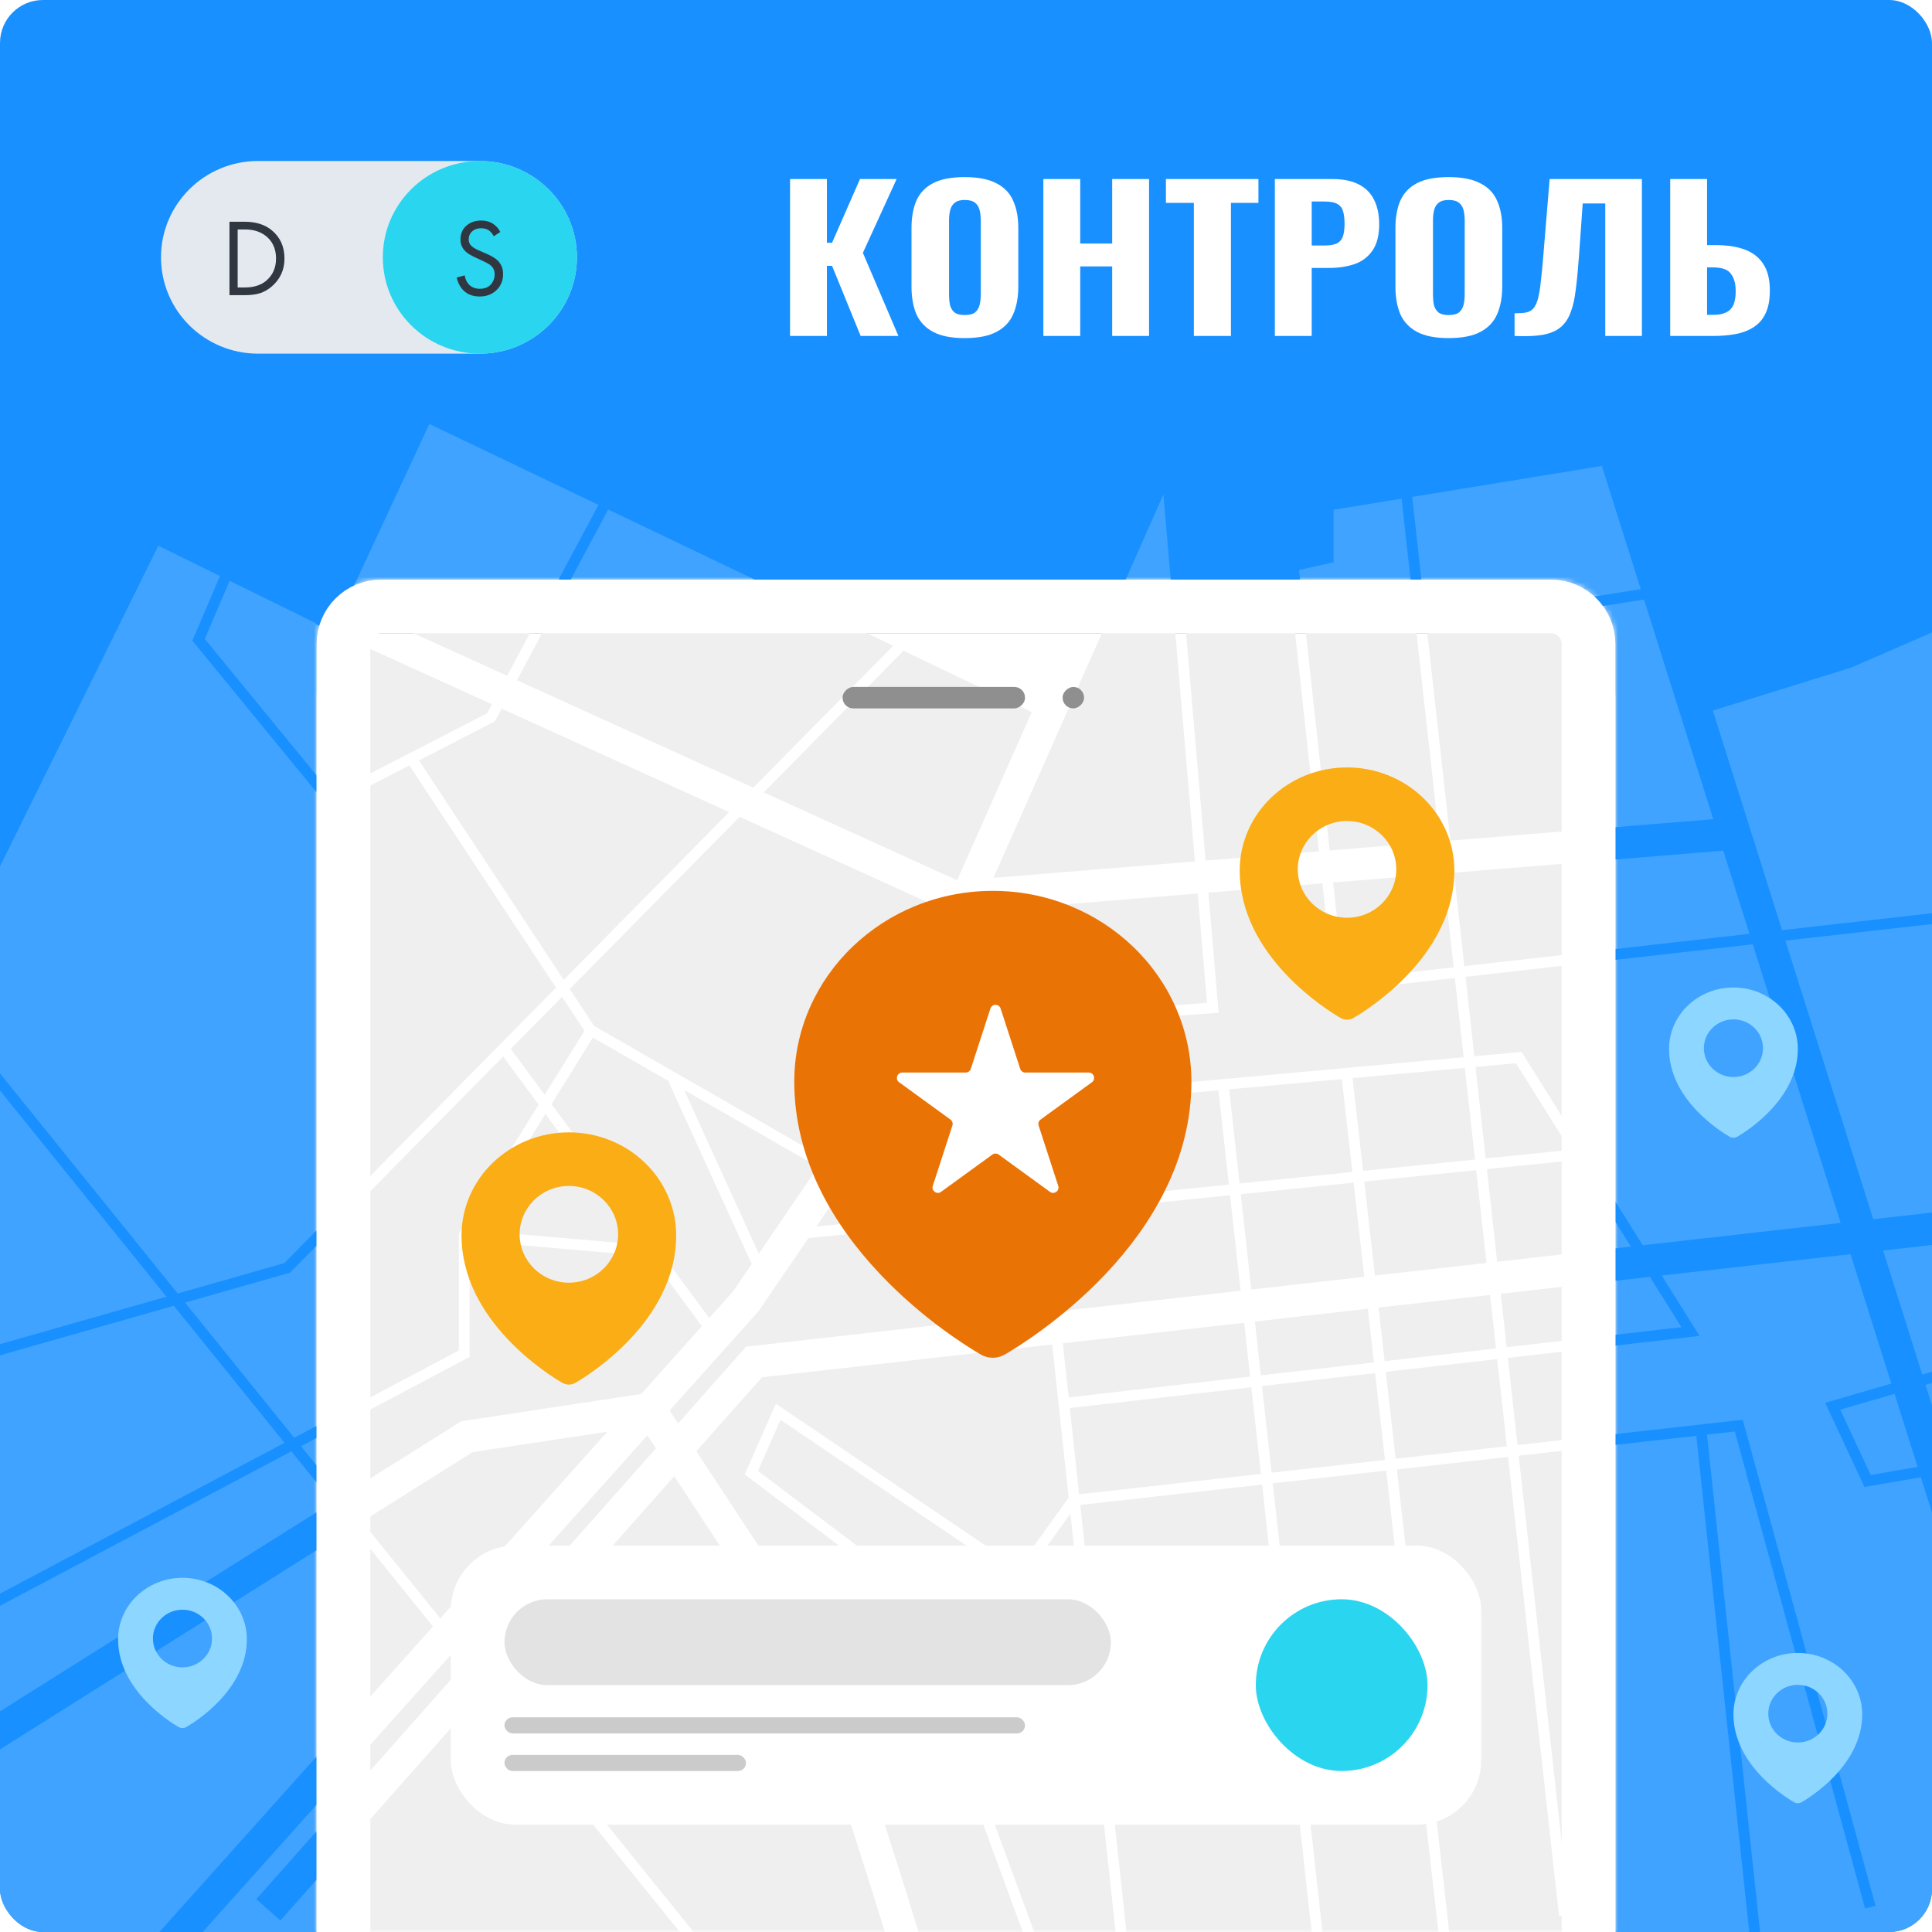 <svg width="360" height="360" viewBox="0 0 360 360" fill="none" xmlns="http://www.w3.org/2000/svg">
<g clip-path="url(#clip0_30561_104685)">
<rect width="360" height="360" rx="8" fill="#1890FF"/>
<path d="M40.994 107.339L36.081 118.823L35.842 119.381L36.227 119.85L60.727 149.755L61.239 150.381L61.958 150.01L76.278 142.625L103.604 184.037L52.973 235.366L33.116 241.026L-3.722 195.412L-5.278 196.668L31.026 241.622L-8.274 252.825L-7.726 254.749L32.392 243.313L53.018 268.854L-3.469 298.792L-2.531 300.56L54.298 270.438L61.953 279.917L-5.597 322.4L-4 324.939L-2.403 327.479L65.748 284.616L80.666 303.089L29.705 360H-12V185.729L29.5 101.687L40.994 107.339ZM199.134 279.058L189.754 292.115L145.56 262.24L144.568 261.569L144.085 262.665L139.085 274.008L138.766 274.732L139.397 275.21L167.163 296.172L187.562 351.068L189.438 350.371L168.938 295.202L168.836 294.929L168.603 294.753L141.233 274.09L145.432 264.566L189.44 294.317L190.245 294.861L190.812 294.072L199.456 282.037L207.88 360H37.759L84.485 307.817L86.443 310.242L47.755 353.886L52.245 357.866L90.266 314.975L121.722 353.925L123.278 352.669L111.358 337.908L126.194 323.597L126.866 322.949L126.266 322.234L105.629 297.644L125.636 275.075L149.745 311.775L162.12 354.139L167.88 352.457L155.38 309.662L155.254 309.231L155.008 308.856L129.76 270.423L141.98 256.639L196.052 250.522L199.134 279.058ZM244.409 360H209.892L201.294 280.428L235.175 276.623L244.409 360ZM268.026 360H246.422L237.163 276.4L258.295 274.027L268.026 360ZM325.945 360H270.04L260.283 273.804L281.002 271.479L290.506 357.017L292.494 356.796L282.989 271.255L316.086 267.539L325.945 360ZM374.5 360H327.956L318.073 267.316L323.26 266.734L347.535 355.624L349.465 355.097L324.965 265.383L324.739 264.557L323.889 264.652L282.769 269.269L280.964 253.021L315.114 249.108L316.689 248.929L315.848 247.584L309.636 237.676L344.816 233.698L352.422 257.812L341.22 261.077L340.101 261.403L340.594 262.46L347.094 276.381L347.417 277.072L348.169 276.943L357.927 275.266L364 294.52L369.688 292.611L363.894 274.24L366.169 273.85L365.831 271.879L363.286 272.315L358.784 258.041L364.78 256.294L364.22 254.374L358.183 256.133L350.89 233.012L370.813 230.759L374.5 360ZM124.134 322.805L110.097 336.347L91.611 313.457L104.288 299.156L124.134 322.805ZM122.224 269.881L87.789 308.725L85.837 306.308L120.63 267.455L122.224 269.881ZM82.018 301.579L67.453 283.544L88.066 270.581L113.188 266.771L82.018 301.579ZM121.186 234.096L130.784 247.12L119.476 259.749L86.55 264.742L85.932 264.836L85.403 265.169L63.658 278.845L56.099 269.484L86.969 253.124L87.5 252.843V231.201L121.186 234.096ZM234.955 274.636L201.079 278.439L199.344 262.373L233.168 258.497L234.955 274.636ZM357.319 273.341L348.583 274.843L342.899 262.67L353.023 259.719L357.319 273.341ZM258.069 272.04L236.942 274.412L235.155 258.27L256.237 255.854L258.069 272.04ZM280.781 269.491L260.059 271.816L258.226 255.626L278.978 253.249L280.781 269.491ZM100.36 205.84L85.65 229.543L85.5 229.785V251.639L54.818 267.899L34.481 242.718L53.774 237.219L54.027 237.146L54.212 236.959L93.751 196.872L100.36 205.84ZM195.407 244.558L140.163 250.807L139.019 250.936L138.255 251.798L126.348 265.229L124.771 262.829L141.235 244.445L141.367 244.298L141.479 244.135L150.635 230.704L193.439 226.351L195.407 244.558ZM232.947 256.509L199.129 260.385L198.039 250.298L231.836 246.475L232.947 256.509ZM256.013 253.866L234.935 256.281L233.824 246.25L254.881 243.868L256.013 253.866ZM278.756 251.261L258.001 253.638L256.869 243.644L277.649 241.294L278.756 251.261ZM313.31 247.302L280.743 251.033L279.637 241.069L307.432 237.926L313.31 247.302ZM124.75 201.538L124.59 201.611L140.074 235.542L136.633 240.59L132.146 245.599L102.773 205.743L110.473 193.34L124.75 201.538ZM231.176 240.512L197.395 244.333L195.429 226.148L229.205 222.712L231.176 240.512ZM254.206 237.907L233.164 240.287L231.195 222.51L252.222 220.371L254.206 237.907ZM276.986 235.331L256.194 237.682L254.212 220.168L275.065 218.048L276.986 235.331ZM303.896 232.287L278.975 235.106L277.057 217.846L293.776 216.145L303.896 232.287ZM152.425 217.429L141.392 233.609L127.467 203.098L152.425 217.429ZM342.978 227.868L306.102 232.038L283.848 196.54L283.521 196.02L282.909 196.075L274.721 196.819L273.075 182.006L326.604 175.953L342.978 227.868ZM119.606 231.953L88.183 229.253L101.638 207.573L119.606 231.953ZM193.225 224.361L152.108 228.544L163.979 211.136L164.132 210.911L164.242 210.662L165.064 208.806L191.286 206.419L193.225 224.361ZM370.642 224.739L349.051 227.181L332.677 175.267L363.612 171.77L363.5 170.775L363.388 169.782L332.063 173.323L319.159 132.408L345 124.372L367.5 114.576L370.642 224.739ZM228.984 220.724L195.214 224.159L193.278 206.238L227.04 203.166L228.984 220.724ZM251.996 218.383L230.975 220.521L229.032 202.984L250.037 201.073L251.996 218.383ZM274.845 216.06L253.987 218.181L252.03 200.892L272.948 198.989L274.845 216.06ZM292.592 214.255L276.835 215.857L274.941 198.809L282.479 198.123L292.592 214.255ZM175.919 169.517L158.869 207.979L153.555 215.771L110.704 191.166L106.165 184.287L137.815 152.201L175.919 169.517ZM191.071 204.431L165.992 206.713L172.211 192.685L189.666 191.421L191.071 204.431ZM248.506 183.774L248.615 184.772L249.612 184.659L271.087 182.23L272.728 197.001L193.063 204.249L191.662 191.277L226.072 188.788L227.083 188.715L226.996 187.705L225.16 166.332L246.412 164.6L248.506 183.774ZM108.905 192.072L101.496 204.01L95.173 195.431L104.729 185.743L108.905 192.072ZM224.917 186.865L191.447 189.287L190.494 180.465L188.506 180.68L189.451 189.432L173.129 190.613L182.347 169.822L223.167 166.494L224.917 186.865ZM135.876 151.32L105.039 182.581L78.067 141.703L91.958 134.542L92.235 134.399L92.382 134.124L93.486 132.057L135.876 151.32ZM270.866 180.242L250.385 182.559L248.406 164.437L268.925 162.764L270.866 180.242ZM325.99 174.01L272.854 180.018L270.919 162.602L321.103 158.513L325.99 174.01ZM192.246 132.688L178.352 164.03L142.306 147.65L168.343 121.254L192.246 132.688ZM222.654 160.517L185.115 163.576L216.783 92.14L222.654 160.517ZM245.761 158.633L224.647 160.354L220.846 116.082L240.859 113.736L245.761 158.633ZM268.262 156.799L247.755 158.47L242.049 106.204L248.5 104.78V94.983L261.164 92.914L268.262 156.799ZM319.251 152.645L270.257 156.636L265.966 118.015L306.344 111.721L319.251 152.645ZM58.833 116.112L58.759 116.276L91.661 131.228L90.764 132.907L61.761 147.861L38.157 119.052L42.79 108.223L58.833 116.112ZM166.434 120.341L140.365 146.769L96.321 126.754L113.329 94.94L166.434 120.341ZM111.522 94.077L94.496 125.925L64.501 112.295L80 79L111.522 94.077ZM305.735 109.791L265.745 116.025L263.142 92.591L298.489 86.817L305.735 109.791Z" fill="#40A3FF"/>
<g filter="url(#filter0_d_30561_104685)">
<path d="M59 120C59 113.373 64.373 108 71 108H289C295.627 108 301 113.373 301 120V360H59V120Z" fill="white"/>
</g>
<path d="M34 294C35.616 294 37.184 294.302 38.661 294.899C40.081 295.469 41.377 296.301 42.475 297.348C43.569 298.385 44.444 299.622 45.052 300.988C45.681 302.404 46 303.908 46 305.456C46 307.681 45.454 309.889 44.377 312.02C43.516 313.734 42.313 315.408 40.797 316.994C38.207 319.706 35.491 321.364 34.72 321.808C34.497 321.937 34.249 322 33.997 322C33.743 322 33.493 321.934 33.274 321.808C32.503 321.364 29.787 319.706 27.196 316.994C25.68 315.405 24.477 313.734 23.616 312.02C22.545 309.886 22 307.674 22 305.453C22 303.905 22.319 302.401 22.948 300.985C23.556 299.62 24.432 298.383 25.525 297.345C26.629 296.297 27.91 295.472 29.339 294.896C30.816 294.302 32.384 294 34 294ZM34 299.946C30.959 299.946 28.494 302.351 28.494 305.316C28.494 308.282 30.959 310.687 34 310.687C37.041 310.687 39.506 308.282 39.506 305.316C39.506 302.351 37.041 299.946 34 299.946Z" fill="#8CD6FF"/>
<path d="M335 308C336.616 308 338.184 308.302 339.661 308.899C341.081 309.469 342.377 310.301 343.475 311.348C344.569 312.385 345.444 313.622 346.052 314.988C346.681 316.404 347 317.908 347 319.456C347 321.681 346.454 323.889 345.377 326.02C344.516 327.734 343.313 329.408 341.797 330.994C339.207 333.706 336.491 335.364 335.72 335.808C335.497 335.937 335.249 336 334.997 336C334.743 336 334.493 335.934 334.274 335.808C333.503 335.364 330.787 333.706 328.196 330.994C326.68 329.405 325.477 327.734 324.616 326.02C323.545 323.886 323 321.674 323 319.453C323 317.905 323.319 316.401 323.948 314.985C324.556 313.62 325.432 312.383 326.525 311.345C327.629 310.297 328.91 309.472 330.339 308.896C331.816 308.302 333.384 308 335 308ZM335 313.946C331.96 313.946 329.494 316.351 329.494 319.316C329.494 322.282 331.959 324.687 335 324.687C338.041 324.687 340.506 322.282 340.506 319.316C340.506 316.351 338.04 313.946 335 313.946Z" fill="#8CD6FF"/>
<path d="M323 184C324.616 184 326.184 184.302 327.661 184.899C329.081 185.469 330.377 186.301 331.475 187.348C332.569 188.385 333.444 189.622 334.052 190.988C334.681 192.404 335 193.908 335 195.456C335 197.681 334.454 199.889 333.377 202.02C332.516 203.734 331.313 205.408 329.797 206.994C327.207 209.706 324.491 211.364 323.72 211.808C323.497 211.937 323.249 212 322.997 212C322.743 212 322.493 211.934 322.274 211.808C321.503 211.364 318.787 209.706 316.196 206.994C314.68 205.405 313.477 203.734 312.616 202.02C311.545 199.886 311 197.674 311 195.453C311 193.905 311.319 192.401 311.948 190.985C312.556 189.62 313.432 188.383 314.525 187.345C315.629 186.297 316.91 185.472 318.339 184.896C319.816 184.302 321.384 184 323 184ZM323 189.946C319.96 189.946 317.494 192.351 317.494 195.316C317.494 198.282 319.959 200.687 323 200.687C326.041 200.687 328.506 198.282 328.506 195.316C328.506 192.351 326.04 189.946 323 189.946Z" fill="#8CD6FF"/>
<mask id="mask0_30561_104685" style="mask-type:alpha" maskUnits="userSpaceOnUse" x="59" y="108" width="242" height="252">
<path d="M59 120C59 113.373 64.373 108 71 108H289C295.627 108 301 113.373 301 120V360H59V120Z" fill="white"/>
</mask>
<g mask="url(#mask0_30561_104685)">
<path d="M40.994 107.339L36.081 118.823L35.842 119.381L36.227 119.85L60.727 149.755L61.239 150.381L61.958 150.01L76.278 142.625L103.604 184.037L52.973 235.366L33.127 241.022L-3.722 195.411L-5.278 196.669L31.036 241.619L-8.274 252.825L-7.726 254.749L32.402 243.311L53.032 268.846L-3.469 298.792L-2.531 300.56L54.312 270.431L61.969 279.907L-5.597 322.4L-4 324.939L-2.403 327.479L65.765 284.606L80.683 303.07L29.705 360H-12V185.729L29.5 101.687L40.994 107.339ZM86.46 310.223L47.755 353.886L52.245 357.866L90.283 314.955L126.675 360H37.759L84.502 307.799L86.46 310.223ZM149.749 311.78C152.18 320.073 155.169 329.395 158.144 338.668C160.485 345.968 162.816 353.24 164.874 360H129.247L111.382 337.886L126.194 323.597L126.866 322.949L126.266 322.234L105.628 297.644L125.636 275.075L149.749 311.78ZM199.134 279.058L189.754 292.115L145.56 262.24L144.568 261.569L144.085 262.665L139.085 274.008L138.766 274.732L139.397 275.21L167.163 296.171C171.137 306.87 175.474 318.743 179.811 330.619C183.473 340.647 187.138 350.676 190.584 360H171.144C168.94 352.689 166.393 344.745 163.856 336.836C160.824 327.38 157.807 317.973 155.38 309.662L155.254 309.231L155.008 308.856L129.76 270.423L141.98 256.639L196.052 250.522L199.134 279.058ZM189.44 294.317L190.245 294.861L190.812 294.072L199.456 282.037L207.88 360H192.716C189.198 350.486 185.443 340.211 181.689 329.933C177.316 317.957 172.941 305.978 168.938 295.202L168.836 294.929L168.603 294.753L141.233 274.09L145.432 264.566L189.44 294.317ZM244.409 360H209.892L201.294 280.428L235.175 276.623L244.409 360ZM268.026 360H246.422L237.163 276.4L258.295 274.027L268.026 360ZM325.945 360H270.04L260.283 273.804L281.002 271.479L290.506 357.017L292.494 356.796L282.989 271.255L316.086 267.539L325.945 360ZM374.5 360H327.956L318.073 267.316L323.26 266.734L347.535 355.624L349.465 355.097L324.965 265.383L324.739 264.557L323.889 264.652L282.769 269.269L280.964 253.021L315.114 249.108L316.689 248.929L315.848 247.584L309.636 237.676L344.816 233.698L352.422 257.812L341.22 261.077L340.101 261.403L340.594 262.46L347.094 276.381L347.417 277.072L348.169 276.943L357.927 275.266L364 294.52L369.688 292.611L363.894 274.24L366.169 273.85L365.831 271.879L363.286 272.315L358.784 258.041L364.78 256.294L364.22 254.374L358.183 256.133L350.89 233.012L370.813 230.759L374.5 360ZM124.134 322.805L110.119 336.324L91.629 313.437L104.288 299.156L124.134 322.805ZM122.224 269.881L87.807 308.705L85.855 306.289L120.63 267.455L122.224 269.881ZM82.034 301.561L67.471 283.533L88.066 270.581L113.188 266.771L82.034 301.561ZM121.186 234.096L130.784 247.12L119.476 259.749L86.55 264.742L85.932 264.836L85.403 265.169L63.674 278.834L56.114 269.477L86.969 253.124L87.5 252.843V231.201L121.186 234.096ZM234.955 274.636L201.079 278.439L199.344 262.373L233.168 258.497L234.955 274.636ZM357.319 273.341L348.583 274.843L342.899 262.67L353.023 259.719L357.319 273.341ZM258.069 272.04L236.942 274.412L235.155 258.27L256.237 255.854L258.069 272.04ZM280.781 269.491L260.059 271.816L258.226 255.626L278.978 253.249L280.781 269.491ZM100.36 205.84L85.65 229.543L85.5 229.785V251.639L54.833 267.892L34.493 242.714L53.774 237.219L54.027 237.146L54.212 236.959L93.751 196.872L100.36 205.84ZM195.407 244.558L140.163 250.807L139.019 250.936L138.255 251.798L126.348 265.229L124.771 262.829L141.235 244.445L141.367 244.298L141.479 244.135L150.635 230.704L193.439 226.351L195.407 244.558ZM232.947 256.509L199.129 260.385L198.039 250.298L231.836 246.475L232.947 256.509ZM256.013 253.866L234.935 256.281L233.824 246.25L254.881 243.868L256.013 253.866ZM278.756 251.261L258.001 253.638L256.869 243.644L277.649 241.294L278.756 251.261ZM313.31 247.302L280.743 251.033L279.637 241.069L307.432 237.926L313.31 247.302ZM124.75 201.538L124.59 201.611L140.074 235.542L136.633 240.59L132.146 245.599L102.773 205.743L110.473 193.34L124.75 201.538ZM231.176 240.512L197.395 244.333L195.429 226.148L229.205 222.712L231.176 240.512ZM254.206 237.907L233.164 240.287L231.195 222.51L252.222 220.371L254.206 237.907ZM276.986 235.331L256.194 237.682L254.212 220.168L275.065 218.048L276.986 235.331ZM303.896 232.287L278.975 235.106L277.057 217.846L293.776 216.145L303.896 232.287ZM152.425 217.429L141.392 233.609L127.467 203.098L152.425 217.429ZM342.978 227.868L306.102 232.038L283.848 196.54L283.521 196.02L282.909 196.075L274.721 196.819L273.075 182.006L326.604 175.953L342.978 227.868ZM119.606 231.953L88.183 229.253L101.638 207.573L119.606 231.953ZM193.225 224.361L152.108 228.544L163.979 211.136L164.132 210.911L164.242 210.662L165.064 208.806L191.286 206.419L193.225 224.361ZM370.642 224.739L349.051 227.181L332.677 175.267L363.612 171.77L363.5 170.775L363.388 169.782L332.063 173.323L319.159 132.408L345 124.372L367.5 114.576L370.642 224.739ZM228.984 220.724L195.214 224.159L193.278 206.238L227.04 203.166L228.984 220.724ZM251.996 218.383L230.975 220.521L229.032 202.984L250.037 201.073L251.996 218.383ZM274.845 216.06L253.987 218.181L252.03 200.892L272.948 198.989L274.845 216.06ZM292.592 214.255L276.835 215.857L274.941 198.809L282.479 198.123L292.592 214.255ZM175.919 169.517L158.869 207.979L153.555 215.771L110.704 191.166L106.165 184.287L137.815 152.201L175.919 169.517ZM191.071 204.431L165.992 206.713L172.211 192.685L189.666 191.421L191.071 204.431ZM248.506 183.774L248.615 184.772L249.612 184.659L271.087 182.23L272.728 197.001L193.063 204.249L191.662 191.277L226.072 188.788L227.083 188.715L226.996 187.705L225.16 166.332L246.412 164.6L248.506 183.774ZM108.905 192.072L101.496 204.01L95.173 195.431L104.729 185.743L108.905 192.072ZM224.917 186.865L191.447 189.287L190.494 180.465L188.506 180.68L189.451 189.432L173.129 190.613L182.347 169.822L223.167 166.494L224.917 186.865ZM135.876 151.32L105.039 182.581L78.067 141.703L91.958 134.542L92.235 134.399L92.382 134.124L93.486 132.057L135.876 151.32ZM270.866 180.242L250.385 182.559L248.406 164.437L268.925 162.764L270.866 180.242ZM325.99 174.01L272.854 180.018L270.919 162.602L321.103 158.513L325.99 174.01ZM192.246 132.688L178.352 164.03L142.306 147.65L168.343 121.254L192.246 132.688ZM222.654 160.517L185.115 163.576L216.783 92.14L222.654 160.517ZM245.761 158.633L224.647 160.354L220.846 116.082L240.859 113.736L245.761 158.633ZM268.262 156.799L247.755 158.47L242.049 106.204L248.5 104.78V94.983L261.164 92.914L268.262 156.799ZM319.251 152.645L270.257 156.636L265.966 118.015L306.344 111.721L319.251 152.645ZM58.833 116.112L58.759 116.276L91.661 131.228L90.764 132.907L61.761 147.861L38.157 119.052L42.79 108.223L58.833 116.112ZM166.434 120.341L140.365 146.769L96.321 126.754L113.329 94.94L166.434 120.341ZM111.522 94.077L94.496 125.925L64.501 112.295L80 79L111.522 94.077ZM305.735 109.791L265.745 116.025L263.142 92.591L298.489 86.817L305.735 109.791Z" fill="#EFEFEF"/>
</g>
<path d="M71 113H289C292.866 113 296 116.134 296 120V377H64V120C64 116.134 67.134 113 71 113Z" stroke="white" stroke-width="10"/>
<path d="M147.214 62.603V33.361H154.083V45.238H155.041L160.245 33.361H167.072L160.786 47.115L167.405 62.603H160.37L155.041 49.534H154.083V62.603H147.214Z" fill="white"/>
<path d="M179.754 63C177.284 63 175.327 62.615 173.884 61.845C172.441 61.075 171.4 59.98 170.762 58.56C170.151 57.115 169.846 55.395 169.846 53.397V42.495C169.846 40.497 170.151 38.788 170.762 37.368C171.4 35.948 172.441 34.865 173.884 34.119C175.327 33.373 177.284 33 179.754 33C182.252 33 184.222 33.385 185.666 34.155C187.137 34.901 188.177 35.984 188.788 37.404C189.426 38.8 189.745 40.497 189.745 42.495V53.397C189.745 55.395 189.426 57.115 188.788 58.56C188.177 59.98 187.137 61.075 185.666 61.845C184.222 62.615 182.252 63 179.754 63ZM179.754 58.704C180.642 58.704 181.294 58.535 181.711 58.199C182.127 57.837 182.404 57.368 182.543 56.791C182.682 56.189 182.751 55.551 182.751 54.877V41.05C182.751 40.377 182.682 39.751 182.543 39.173C182.404 38.596 182.127 38.138 181.711 37.801C181.294 37.44 180.642 37.26 179.754 37.26C178.921 37.26 178.297 37.44 177.881 37.801C177.464 38.138 177.187 38.596 177.048 39.173C176.909 39.751 176.84 40.377 176.84 41.05V54.877C176.84 55.551 176.895 56.189 177.006 56.791C177.145 57.368 177.423 57.837 177.839 58.199C178.255 58.535 178.894 58.704 179.754 58.704Z" fill="white"/>
<path d="M194.415 62.603V33.361H201.284V45.383H207.238V33.361H214.107V62.603H207.238V49.643H201.284V62.603H194.415Z" fill="white"/>
<path d="M222.458 62.603V37.801H217.255V33.361H234.49V37.801H229.369V62.603H222.458Z" fill="white"/>
<path d="M237.549 62.603V33.361H248.248C250.274 33.361 251.925 33.698 253.202 34.372C254.479 35.022 255.422 35.972 256.033 37.224C256.671 38.475 256.99 39.992 256.99 41.773C256.99 43.866 256.574 45.503 255.742 46.682C254.937 47.862 253.827 48.704 252.411 49.209C250.996 49.691 249.372 49.931 247.54 49.931H244.418V62.603H237.549ZM244.418 45.744H246.832C247.832 45.744 248.595 45.611 249.122 45.347C249.677 45.058 250.052 44.612 250.246 44.011C250.441 43.409 250.538 42.639 250.538 41.7C250.538 40.81 250.454 40.064 250.288 39.462C250.149 38.86 249.816 38.391 249.289 38.054C248.761 37.717 247.929 37.549 246.791 37.549H244.418V45.744Z" fill="white"/>
<path d="M269.928 63C267.458 63 265.501 62.615 264.058 61.845C262.614 61.075 261.574 59.98 260.935 58.56C260.325 57.115 260.019 55.395 260.019 53.397V42.495C260.019 40.497 260.325 38.788 260.935 37.368C261.574 35.948 262.614 34.865 264.058 34.119C265.501 33.373 267.458 33 269.928 33C272.426 33 274.396 33.385 275.839 34.155C277.31 34.901 278.351 35.984 278.962 37.404C279.6 38.8 279.919 40.497 279.919 42.495V53.397C279.919 55.395 279.6 57.115 278.962 58.56C278.351 59.98 277.31 61.075 275.839 61.845C274.396 62.615 272.426 63 269.928 63ZM269.928 58.704C270.816 58.704 271.468 58.535 271.884 58.199C272.301 57.837 272.578 57.368 272.717 56.791C272.856 56.189 272.925 55.551 272.925 54.877V41.05C272.925 40.377 272.856 39.751 272.717 39.173C272.578 38.596 272.301 38.138 271.884 37.801C271.468 37.44 270.816 37.26 269.928 37.26C269.095 37.26 268.471 37.44 268.054 37.801C267.638 38.138 267.36 38.596 267.222 39.173C267.083 39.751 267.014 40.377 267.014 41.05V54.877C267.014 55.551 267.069 56.189 267.18 56.791C267.319 57.368 267.596 57.837 268.013 58.199C268.429 58.535 269.067 58.704 269.928 58.704Z" fill="white"/>
<path d="M282.216 62.603V58.379C283.076 58.379 283.784 58.331 284.339 58.235C284.922 58.114 285.38 57.862 285.713 57.477C286.074 57.067 286.365 56.454 286.587 55.635C286.809 54.793 286.99 53.674 287.129 52.278C287.295 50.882 287.462 49.113 287.628 46.971L288.752 33.361H305.946V62.603H299.118V37.91H294.914L294.206 47.91C294.039 50.22 293.845 52.23 293.623 53.939C293.429 55.623 293.11 57.043 292.665 58.199C292.249 59.354 291.625 60.28 290.792 60.978C289.987 61.652 288.891 62.121 287.503 62.386C286.115 62.627 284.353 62.699 282.216 62.603Z" fill="white"/>
<path d="M311.218 62.603V33.361H318.087V45.672H319.669C321.862 45.672 323.708 45.96 325.206 46.538C326.705 47.115 327.843 48.03 328.62 49.282C329.397 50.509 329.786 52.121 329.786 54.119C329.786 55.852 329.522 57.272 328.995 58.379C328.495 59.462 327.76 60.316 326.788 60.942C325.845 61.568 324.721 62.001 323.416 62.242C322.14 62.483 320.724 62.603 319.17 62.603H311.218ZM318.087 58.668H319.211C320.238 58.668 321.057 58.511 321.668 58.199C322.306 57.886 322.764 57.392 323.042 56.718C323.319 56.02 323.444 55.118 323.416 54.011C323.388 52.735 323.083 51.724 322.5 50.978C321.945 50.208 320.821 49.823 319.128 49.823H318.087V58.668Z" fill="white"/>
<rect x="191" y="128" width="4" height="34" rx="2" transform="rotate(90 191 128)" fill="#8F8F8F"/>
<rect x="202" y="128" width="4" height="4" rx="2" transform="rotate(90 202 128)" fill="#8F8F8F"/>
<path d="M106 211C108.693 211 111.306 211.507 113.769 212.511C116.136 213.467 118.294 214.861 120.124 216.619C121.948 218.361 123.407 220.438 124.419 222.73C125.467 225.107 126 227.631 126 230.229C126 233.963 125.092 237.672 123.296 241.247C121.86 244.125 119.855 246.935 117.328 249.597C113.011 254.149 108.485 256.933 107.199 257.678C106.828 257.894 106.413 258 105.994 258C105.571 258.001 105.155 257.889 104.79 257.678C103.505 256.933 98.978 254.149 94.661 249.597C92.134 246.93 90.129 244.125 88.693 241.247C86.908 237.666 86 233.953 86 230.225C86 227.626 86.533 225.101 87.581 222.725C88.594 220.433 90.053 218.357 91.876 216.614C93.715 214.856 95.85 213.471 98.231 212.505C100.694 211.507 103.307 211 106 211ZM106 220.982C100.932 220.982 96.824 225.018 96.824 229.996C96.824 234.974 100.933 239.01 106 239.01C111.067 239.01 115.176 234.974 115.176 229.996C115.176 225.018 111.068 220.982 106 220.982Z" fill="#FAAD14"/>
<path d="M251 143C253.693 143 256.306 143.507 258.769 144.511C261.136 145.467 263.294 146.861 265.124 148.619C266.948 150.361 268.407 152.438 269.419 154.73C270.467 157.107 271 159.631 271 162.229C271 165.963 270.092 169.672 268.296 173.247C266.86 176.125 264.855 178.935 262.328 181.597C258.011 186.149 253.485 188.933 252.199 189.678C251.828 189.894 251.413 190 250.994 190C250.571 190.001 250.155 189.889 249.79 189.678C248.505 188.933 243.978 186.149 239.661 181.597C237.134 178.93 235.129 176.125 233.693 173.247C231.908 169.666 231 165.953 231 162.225C231 159.626 231.533 157.101 232.581 154.725C233.595 152.433 235.053 150.357 236.876 148.614C238.715 146.856 240.85 145.471 243.231 144.505C245.694 143.507 248.307 143 251 143ZM251 152.982C245.932 152.982 241.824 157.018 241.824 161.996C241.824 166.974 245.933 171.01 251 171.01C256.067 171.01 260.176 166.974 260.176 161.996C260.176 157.018 256.068 152.982 251 152.982Z" fill="#FAAD14"/>
<path d="M185 166C189.983 166 194.817 166.938 199.372 168.796C203.751 170.566 207.743 173.149 211.129 176.402C214.503 179.627 217.204 183.469 219.076 187.713C221.016 192.112 222 196.786 222 201.596C222 208.508 220.319 215.371 216.997 221.989C214.341 227.317 210.632 232.518 205.957 237.445C197.97 245.873 189.595 251.025 187.218 252.403C186.532 252.804 185.766 253 184.99 253C184.207 253.001 183.436 252.795 182.762 252.403C180.384 251.024 172.01 245.872 164.023 237.445C159.349 232.508 155.639 227.317 152.983 221.989C149.681 215.361 148 208.488 148 201.586C148 196.776 148.984 192.102 150.924 187.703C152.799 183.461 155.499 179.619 158.871 176.393C162.273 173.137 166.222 170.575 170.628 168.786C175.183 166.938 180.017 166 185 166Z" fill="#EA7306"/>
<path d="M184.549 187.927C184.848 187.006 186.152 187.006 186.451 187.927L190.103 199.165C190.236 199.577 190.62 199.856 191.054 199.856H202.87C203.839 199.856 204.242 201.096 203.458 201.665L193.898 208.611C193.548 208.865 193.401 209.317 193.535 209.729L197.186 220.967C197.486 221.888 196.431 222.654 195.647 222.085L186.088 215.139C185.737 214.885 185.263 214.885 184.912 215.139L175.353 222.085C174.569 222.654 173.514 221.888 173.814 220.967L177.465 209.729C177.599 209.317 177.452 208.865 177.102 208.611L167.542 201.665C166.758 201.096 167.161 199.856 168.13 199.856H179.946C180.38 199.856 180.764 199.577 180.897 199.165L184.549 187.927Z" fill="white"/>
<g filter="url(#filter1_d_30561_104685)">
<rect x="84" y="288" width="192" height="52" rx="12" fill="white"/>
</g>
<rect x="94" y="298" width="113" height="16" rx="8" fill="#E3E3E3"/>
<rect x="234" y="298" width="32" height="32" rx="16" fill="#2AD5EF"/>
<rect x="94" y="320" width="97" height="3" rx="1.5" fill="#CBCBCB"/>
<rect x="94" y="327" width="45" height="3" rx="1.5" fill="#CBCBCB"/>
<g clip-path="url(#clip1_30561_104685)">
<path d="M89.417 30H48.083C38.096 30 30 38.036 30 47.949C30 57.861 38.096 65.897 48.083 65.897H89.417C99.404 65.897 107.5 57.861 107.5 47.949C107.5 38.036 99.404 30 89.417 30Z" fill="#E4E9F0"/>
<path d="M89.417 65.897C99.404 65.897 107.5 57.861 107.5 47.949C107.5 38.036 99.404 30 89.417 30C79.429 30 71.333 38.036 71.333 47.949C71.333 57.861 79.429 65.897 89.417 65.897Z" fill="#2AD5EF"/>
<path d="M93.224 43.226L92.004 44.026C91.784 43.602 91.515 43.26 91.198 43.001C90.785 42.686 90.268 42.529 89.648 42.529C88.959 42.529 88.402 42.727 87.974 43.123C87.547 43.506 87.334 44.013 87.334 44.642C87.334 45.106 87.505 45.503 87.85 45.831C88.126 46.105 88.608 46.392 89.297 46.693L90.62 47.267C91.597 47.691 92.307 48.122 92.748 48.559C93.41 49.216 93.74 50.043 93.74 51.041C93.74 52.286 93.327 53.298 92.5 54.077C91.674 54.857 90.634 55.247 89.38 55.247C88.14 55.247 87.141 54.877 86.383 54.139C85.763 53.537 85.335 52.731 85.102 51.718L86.59 51.308C86.687 51.992 86.962 52.573 87.416 53.052C87.927 53.558 88.587 53.811 89.4 53.811C90.282 53.811 90.964 53.551 91.446 53.031C91.928 52.498 92.17 51.855 92.17 51.103C92.17 50.447 91.942 49.913 91.488 49.503C91.225 49.257 90.675 48.942 89.834 48.559L88.594 47.985C87.754 47.602 87.141 47.226 86.755 46.857C86.121 46.255 85.804 45.51 85.804 44.621C85.804 43.568 86.162 42.72 86.879 42.077C87.609 41.421 88.539 41.093 89.669 41.093C90.523 41.093 91.26 41.298 91.88 41.708C92.445 42.077 92.893 42.583 93.224 43.226ZM42.756 55.001V41.318H45.567C47.689 41.318 49.384 41.852 50.651 42.918C52.222 44.218 53.007 45.968 53.007 48.17C53.007 50.303 52.201 52.054 50.589 53.421C49.928 53.982 49.218 54.385 48.46 54.631C47.703 54.877 46.731 55.001 45.546 55.001H42.756ZM44.286 42.754V53.565H45.629C47.269 53.565 48.584 53.154 49.576 52.334C50.816 51.295 51.436 49.906 51.436 48.17C51.436 46.529 50.906 45.216 49.845 44.231C48.784 43.247 47.379 42.754 45.629 42.754H44.286Z" fill="#303741"/>
</g>
</g>
<defs>
<filter id="filter0_d_30561_104685" x="29" y="88" width="302" height="312" filterUnits="userSpaceOnUse" color-interpolation-filters="sRGB">
<feFlood flood-opacity="0" result="BackgroundImageFix"/>
<feColorMatrix in="SourceAlpha" type="matrix" values="0 0 0 0 0 0 0 0 0 0 0 0 0 0 0 0 0 0 127 0" result="hardAlpha"/>
<feOffset dy="10"/>
<feGaussianBlur stdDeviation="15"/>
<feComposite in2="hardAlpha" operator="out"/>
<feColorMatrix type="matrix" values="0 0 0 0 0.029 0 0 0 0 0.27 0 0 0 0 0.492 0 0 0 0.8 0"/>
<feBlend mode="normal" in2="BackgroundImageFix" result="effect1_dropShadow_30561_104685"/>
<feBlend mode="normal" in="SourceGraphic" in2="effect1_dropShadow_30561_104685" result="shape"/>
</filter>
<filter id="filter1_d_30561_104685" x="64" y="268" width="232" height="92" filterUnits="userSpaceOnUse" color-interpolation-filters="sRGB">
<feFlood flood-opacity="0" result="BackgroundImageFix"/>
<feColorMatrix in="SourceAlpha" type="matrix" values="0 0 0 0 0 0 0 0 0 0 0 0 0 0 0 0 0 0 127 0" result="hardAlpha"/>
<feOffset/>
<feGaussianBlur stdDeviation="10"/>
<feComposite in2="hardAlpha" operator="out"/>
<feColorMatrix type="matrix" values="0 0 0 0 0 0 0 0 0 0 0 0 0 0 0 0 0 0 0.25 0"/>
<feBlend mode="normal" in2="BackgroundImageFix" result="effect1_dropShadow_30561_104685"/>
<feBlend mode="normal" in="SourceGraphic" in2="effect1_dropShadow_30561_104685" result="shape"/>
</filter>
<clipPath id="clip0_30561_104685">
<rect width="360" height="360" rx="8" fill="white"/>
</clipPath>
<clipPath id="clip1_30561_104685">
<rect width="77.5" height="50" fill="white" transform="translate(30 30)"/>
</clipPath>
</defs>
</svg>

